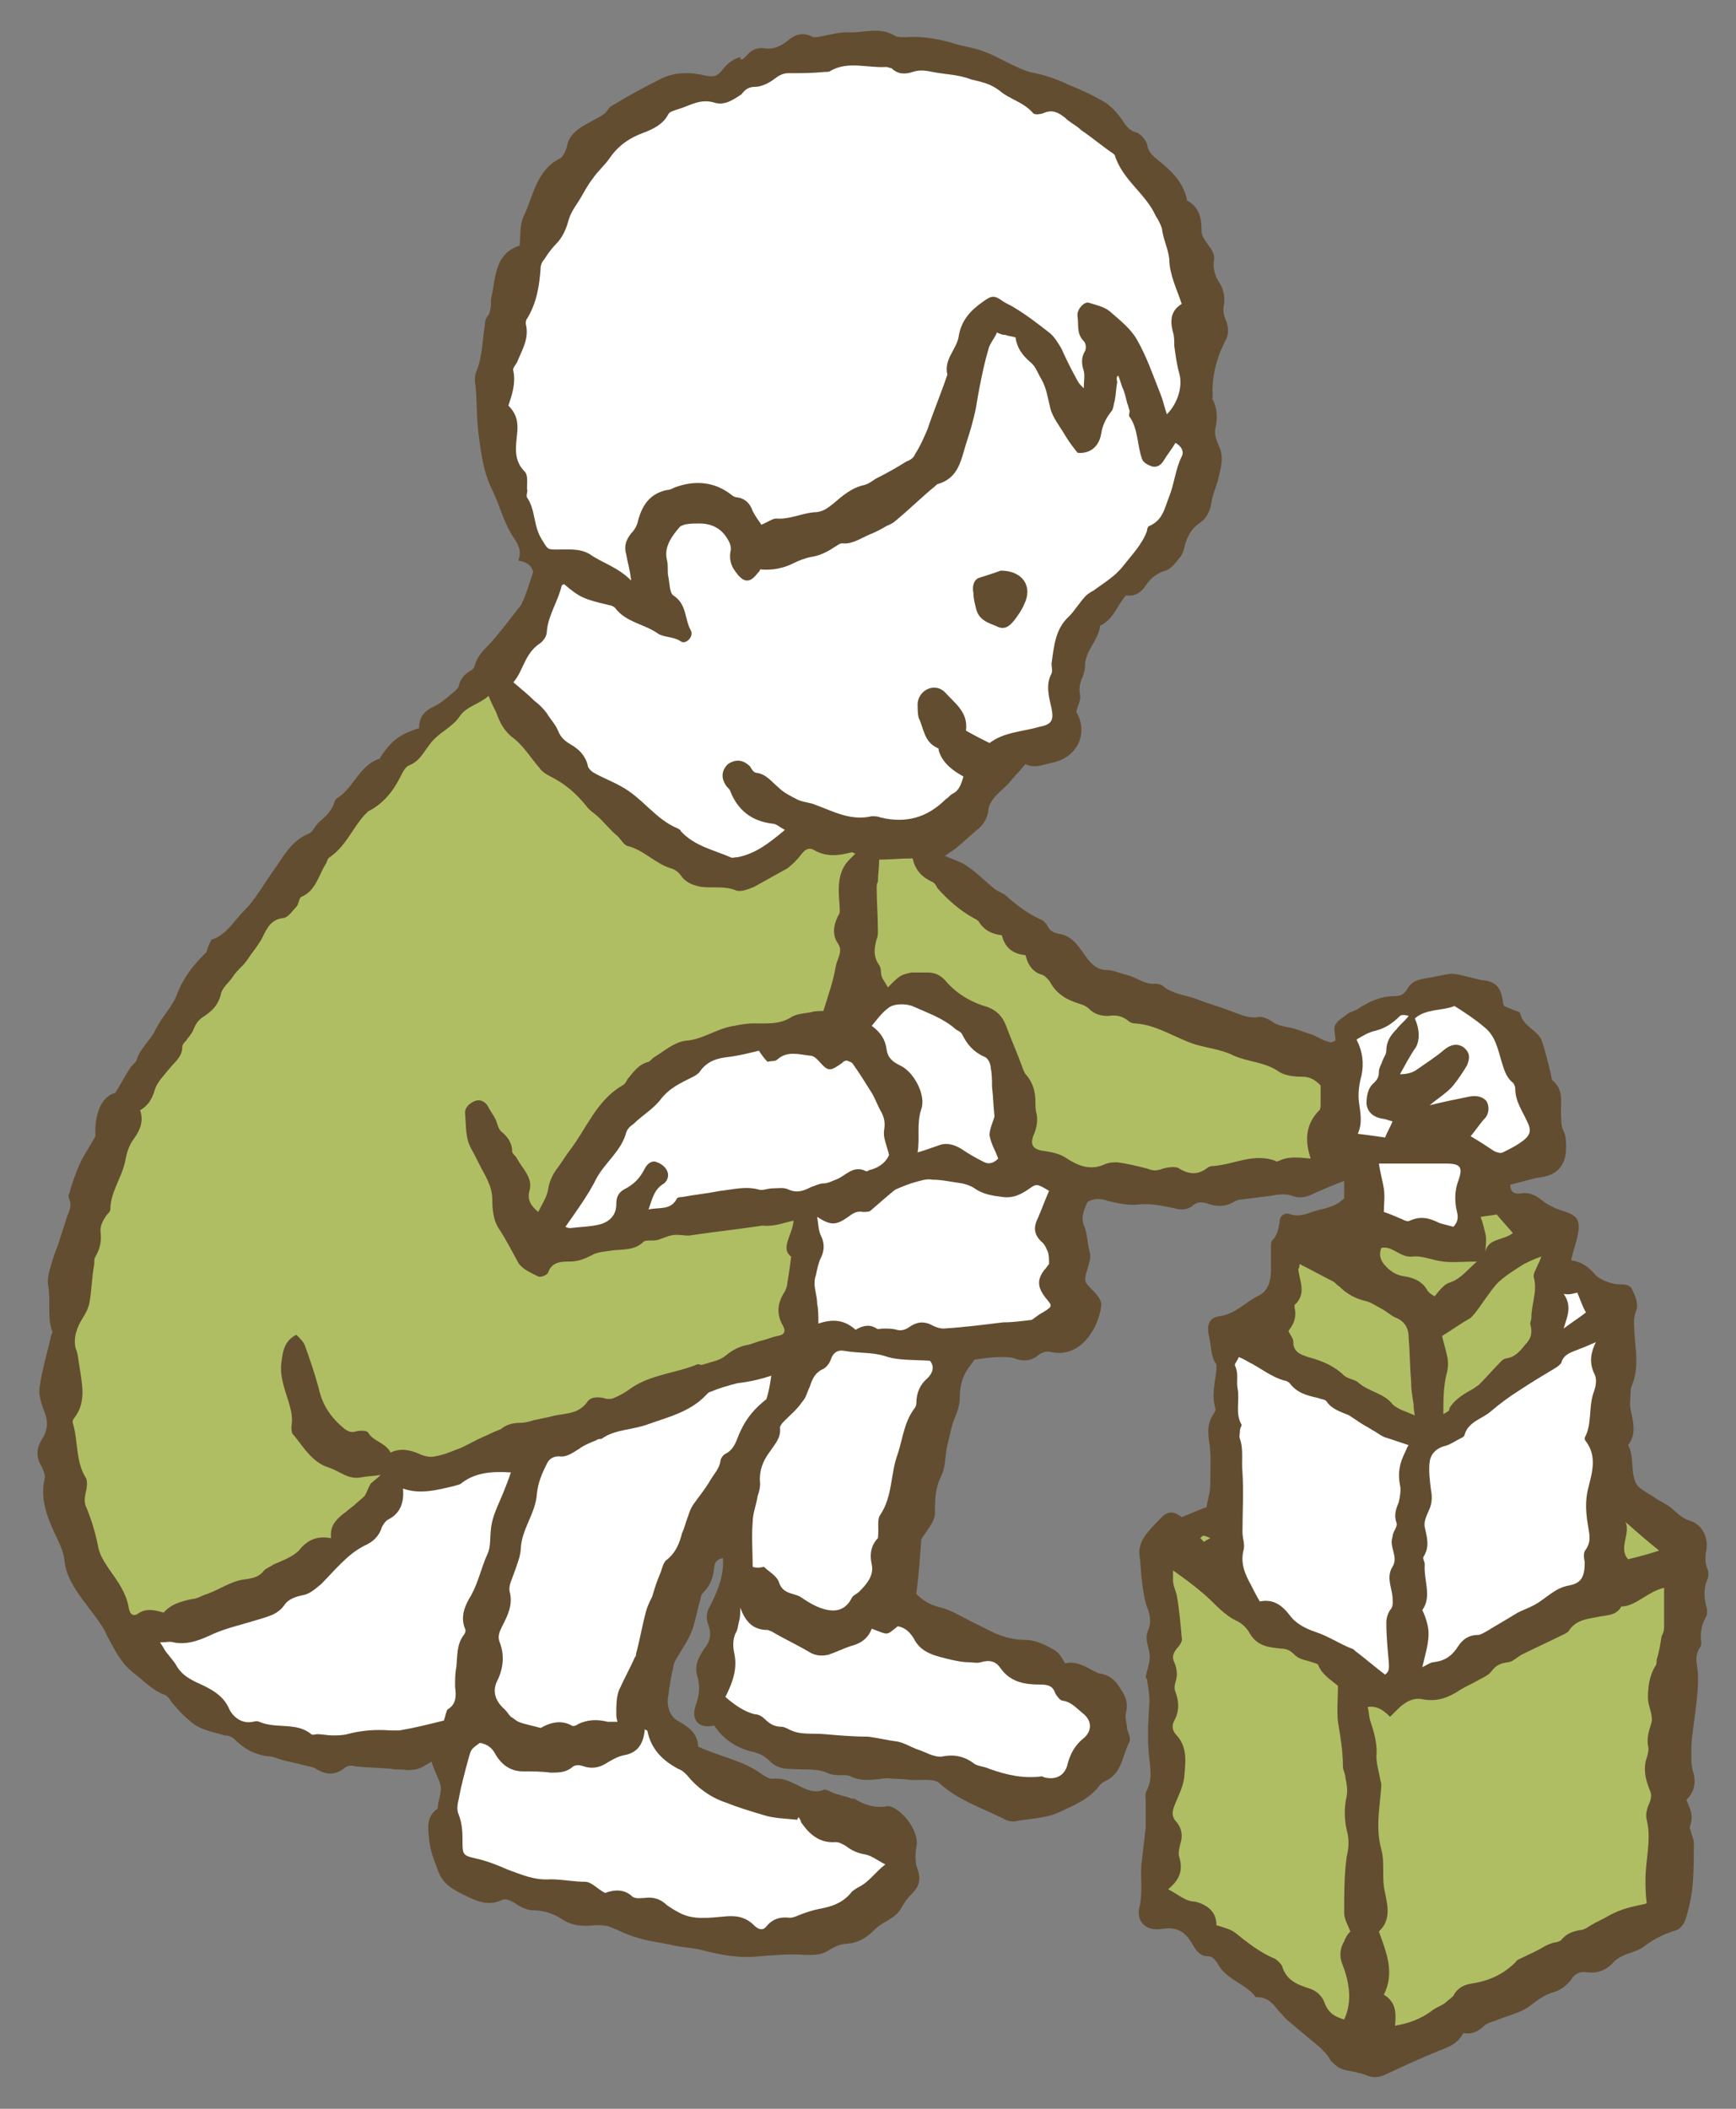 <?xml version="1.0" encoding="utf-8"?>
<!-- Generator: Adobe Illustrator 27.0.0, SVG Export Plug-In . SVG Version: 6.00 Build 0)  -->
<svg version="1.1" id="レイヤー_1" xmlns="http://www.w3.org/2000/svg" xmlns:xlink="http://www.w3.org/1999/xlink" x="0px"
	 y="0px" width="140px" height="170px" viewBox="0 0 140 170" style="enable-background:new 0 0 140 170;" xml:space="preserve">
<rect x="0" y="0" width="140" height="170" fill="#808080" stroke="none"/>
<style type="text/css">
	.st0{display:none;fill:#F4EE95;}
	.st1{fill:#634D30;}
	.st2{fill:#AFBE63;}
	.st3{fill:#FFFFFF;}
</style>
<path class="st0" d="M-219.4-120.9c-45.7-33.9-22.1-85.4-22.1-132.2c0-61.7-8.9-118,32.4-144.7c47.2-30.4,119.4-16,200.3-16
	c59.8,0,162.3-9.7,216.8,7.8c86.4,27.7,52.1,110.3,51.8,170.7c-0.2,36.7,3.8,94.3-33.7,118.3c-47.5,30.3-125,13.6-214.5,15.2
	C-87.9-100.1-173.8-87.1-219.4-120.9z"/>
<g>
	<path class="st1" d="M82.7,61.6c-0.5,0.6-1,1.1-1.4,1.6c-0.4,0.4-0.9,0.8-1.2,1.2c-0.2,0.3-0.4,0.6-0.4,1c-0.1,0.6-0.4,1.1-0.9,1.5
		c-0.5,0.4-1,0.9-1.5,1.3c-0.3,0.3-0.7,0.5-1.1,0.8c0.7,0.3,1.4,0.5,1.9,0.9c0.6,0.4,1.2,1,1.8,1.5c0.3,0.3,0.7,0.5,1.1,0.7
		c0.9,0.8,1.9,1.6,3.1,2.1c0.1,0.1,0.2,0.2,0.3,0.3c0.2,0.5,0.5,0.7,1.1,0.8c1.1,0.2,1.6,1.2,2.2,2c0.5,0.6,0.9,0.9,1.6,0.9
		c0.5,0,1.1,0.3,1.6,0.4c0.8,0.2,1.4,0.8,2.3,0.7c0.2,0,0.5,0.1,0.6,0.2c0.7,0.6,1.7,0.7,2.6,1c1,0.4,2.1,0.7,3.1,1.1
		c0.6,0.2,1.2,0.5,1.9,0.4c0.3-0.1,0.8,0.1,1.1,0.3c0.4,0.3,0.8,0.4,1.3,0.5c0.7,0.1,1.3,0.4,2,0.6c0.5,0.2,0.9,0.5,1.4,0.6
		c0.2,0.1,0.4-0.1,0.5-0.1c0-0.5-0.2-1,0-1.3c0.2-0.4,0.7-0.6,1-0.9c0.2-0.1,0.5-0.2,0.7-0.3c0.9-0.6,1.9-1.1,3.1-1.1
		c0.5,0,0.8-0.2,1-0.6c0.3-0.5,0.7-0.7,1.3-0.8c0.7-0.1,1.4-0.3,2.2-0.4c0.4,0,0.8,0.1,1.2,0.2c0.4,0.1,0.8,0.2,1.2,0.3
		c1.2,0.1,1.6,0.5,1.8,1.7c0,0.1,0,0.2,0.1,0.4c0.2,0.1,0.5,0.2,0.7,0.3c0.2,0.1,0.5,0.1,0.6,0.3c0.2,1,1.3,1.3,1.7,2.1
		c0.3,0.8,0.5,1.7,0.7,2.5c0.1,0.3,0.1,0.7,0.2,0.8c1,0.8,0.6,1.9,0.7,2.9c0,0.4,0,0.8,0.2,1.2c0.2,0.4,0.2,0.9,0.2,1.3
		c0,1.3-0.6,2.2-2,2.4c-0.8,0.1-1.6,0.4-2.5,0.6c0,0.5,0.2,0.8,0.9,0.7c0.7-0.1,1.2,0.2,1.7,0.6c0.5,0.4,1.2,0.7,1.9,0.9
		c0.8,0.3,1.1,0.6,1,1.5c-0.1,0.8-0.4,1.5-0.6,2.4c0.7,0.1,1.3,0.4,1.9,1.1c0.3,0.4,1.1,0.7,1.6,0.8c0.5,0.1,1.1-0.1,1.4,0.4
		c0.3,0.6,0.6,1.3,0.3,1.9c-0.2,0.6-0.1,1.1-0.1,1.6c0.1,1.4,0.4,2.9-0.2,4.3c-0.1,0.2-0.1,0.4-0.1,0.6c0,0.4-0.1,0.9,0,1.3
		c0.2,1,0.5,2-0.2,2.9c0.5,0.9,0.2,2.1,0.6,3c0.2,0.5,0.9,0.8,1.5,1.2c0.4,0.3,0.9,0.5,1.3,0.8c0.5,0.4,0.9,0.9,1.6,1.1
		c1,0.3,1.5,1.4,1.3,2.4c-0.1,0.5-0.1,1,0.1,1.5c0.1,0.2,0.1,0.6,0,0.8c-0.3,0.7-0.3,1.4-0.1,2.2c0.1,0.2,0.1,0.6,0,0.8
		c-0.4,0.7-0.5,1.4-0.4,2.1c0,0.1,0,0.3-0.1,0.4c-0.4,0.6-0.3,1.1-0.2,1.8c0.1,0.9,0,1.9-0.1,2.8c-0.1,0.8-0.2,1.5-0.3,2.3
		c-0.1,0.6-0.1,1.2-0.1,1.8c0,0.4,0,0.8,0.1,1.2c0.3,0.9,0.2,1.7-0.5,2.4c0.3,0.7,0.6,1.3,0.3,2.1c-0.1,0.2,0.1,0.4,0.1,0.6
		c0.1,0.3,0.2,0.5,0.2,0.8c0,1.1,0,2.3-0.1,3.4c-0.1,1-0.3,1.9-0.6,2.8c-0.1,0.3-0.4,0.7-0.7,0.8c-1,0.3-1.8,0.7-2.6,1.3
		c-0.5,0.4-1.2,0.5-1.8,0.8c-0.2,0.1-0.5,0.3-0.6,0.4c-0.6,0.7-1.3,1-2.2,0.9c-0.6-0.1-1,0.1-1.3,0.6c-0.4,0.5-0.8,0.8-1.4,1
		c-0.7,0.2-1.3,0.6-1.9,1.1c-0.8,0.6-1.9,0.8-2.8,1.2c-0.3,0.1-0.7,0.2-0.9,0.4c-0.5,0.5-1,0.7-1.7,0.6c-0.4,0.8-1.1,1.1-1.9,1.4
		c-1.5,0.6-3,1.3-4.5,2c-0.5,0.2-0.9,0.2-1.4,0c-0.5-0.2-1.1-0.3-1.6-0.4c-0.6-0.1-0.9-0.4-1.3-0.8c-0.2-0.4-0.5-0.7-0.8-1
		c-0.8-0.7-1.7-1.4-2.5-2.1c-0.3-0.2-0.5-0.5-0.8-0.8c-0.5-0.6-0.9-1.2-1.8-1.2c-0.1,0-0.2,0-0.2-0.1c-0.8-1-2.3-1.3-3-2.6
		c-0.2-0.3-0.4-0.6-0.8-0.6c-0.6,0-0.9-0.4-1.2-0.9c-0.6-1.1-1.3-1.5-2.5-1.3c-1.3,0.2-2.1-0.6-1.8-1.8c0.3-1.3,0-2.6,0.2-3.8
		c0.1-0.9,0.2-1.8,0.3-2.6c0-0.7,0-1.3,0-2c0-0.3-0.1-0.7,0.1-1c0.4-0.8,0.3-1.6,0.2-2.4c-0.2-1.6-0.1-3.2,0-4.7
		c0-0.6-0.1-1.2-0.2-1.8c0-0.1-0.1-0.1-0.1-0.2c0.1-0.6,0.4-1.3,0.3-1.9c-0.1-0.7-0.4-1.2-0.1-1.9c0.2-0.5,0.2-1,0-1.6
		c-0.3-0.7-0.4-1.5-0.5-2.3c-0.1-0.7-0.1-1.4-0.2-2.1c-0.1-0.7,0.2-1.3,0.6-1.8c0.4-0.5,0.8-0.9,1.3-1.4c0.6-0.5,1.1-0.2,1.5,0.1
		c0.8-0.3,1.4-0.6,2-0.8c0.1-0.6,0.3-1.2,0.3-1.8c0-1.2,0.1-2.4-0.1-3.6c-0.1-0.7-0.1-1.4,0.3-2c0.1-0.2,0.3-0.4,0.2-0.6
		c-0.3-1.1,0-2.1,0.1-3.1c0-0.1,0-0.3,0-0.4c-0.5-0.7-0.4-1.5-0.6-2.3c-0.2-0.9,0-1.5,0.9-1.6c1.3-0.2,2.1-1.2,3.2-1.7
		c0.7-0.4,0.9-1.2,0.9-2c0-0.7,0-1.3,0-2c0-0.1,0-0.3,0.1-0.4c0.4-0.4,0.5-0.9,0.6-1.5c0-0.5,0.4-0.8,0.9-0.6c0.6,0.2,1.2,0,1.7-0.2
		c0.9-0.3,1.8-0.3,2.6-1.1v-1.4c-0.8,0.3-1.5,0.6-2.2,0.9c-0.6,0.3-1.2,0.6-2,0.3c-0.5-0.2-1.2-0.1-1.7,0c-0.8,0.1-1.6,0.2-2.4,0.3
		c-0.2,0-0.5,0.1-0.6,0.2c-0.7,0.4-1.4,0.4-2.2,0.1c-0.4-0.1-0.7-0.1-1,0.1c-0.4,0.4-1,0.5-1.6,0.3c-1-0.2-1.9-0.4-2.9-0.3
		c-0.8,0.1-1.7-0.1-2.5-0.3c-0.6-0.2-1.1-0.2-1.6,0.1c-0.3,0.7-0.6,1.3-0.2,2.1c0.2,0.6,0.2,1.3,0.4,2c0.1,0.4-0.1,0.9-0.2,1.3
		c-0.3,1-0.3,1,0.5,1.8c0.3,0.3,0.7,0.8,0.6,1.2c-0.2,1.8-1.7,4.2-4,3.7c-0.4-0.1-0.7,0-1,0.2c-0.6,0.5-1.2,0.6-2,0.3
		c-0.3-0.1-0.7-0.1-1.1-0.1c-0.7,0-1.4,0.1-2.1,0.2c-0.3,0.4-0.7,0.9-0.9,1.4c-0.2,0.5-0.3,1.1-0.3,1.7c0,0.6-0.2,1.1-0.4,1.6
		c-0.3,0.7-0.4,1.5-0.6,2.2c-0.2,0.8-0.1,1.7-0.5,2.5c-0.5,1-0.5,2-0.5,3c0,0.7-0.7,1.4-1.1,2.1c-0.1,1.4-0.2,2.8-0.4,4.4
		c0.5,0.5,1.1,0.9,2,1.1c0.8,0.2,1.6,0.7,2.4,1.1c0.6,0.3,1.2,0.6,1.8,0.9c0.9,0.4,1.7,0.6,2.6,0.6c0.8,0,1.6,0.4,2.3,0.8
		c0.4,0.2,0.6,0.6,0.9,1.1c0.7-0.2,1.4,0.1,2.1,0.5c0.2,0.1,0.4,0.2,0.6,0.3c0.9,0.1,1.4,0.6,1.8,1.3c0.4,0.6,0.6,1.1,0.4,1.9
		c-0.1,0.4,0.1,0.9,0.1,1.3c0.1,0.3,0.3,0.7,0.2,1c-0.6,1.1-0.6,2.6-2,3.2c-0.2,0.1-0.3,0.2-0.4,0.3c-0.8,1.1-2,1.6-3.3,2.2
		c-1.1,0.5-2.3,0.5-3.4,0.7c-0.3,0.1-0.8,0-1.1-0.2c-1.8-0.9-3.7-1.5-5.2-2.9c-0.4-0.3-1.3-0.2-1.9-0.2c-0.5,0-1-0.1-1.5-0.1
		c-0.4,0-0.8-0.1-1.2,0c-0.9,0.1-1.7,0.2-2.5-0.2c-0.2-0.1-0.5-0.1-0.8-0.1c-0.3,0-0.6,0-0.9-0.1c-1-0.5-2.1-0.3-3.2-0.4
		c-0.7,0-1.2-0.2-1.7-0.7c-0.4-0.4-0.9-0.6-1.4-0.7c-1.2-0.3-2.3-1-3-2.1c-1.2,0.3-1.9-0.4-1.5-1.6c0.3-0.8,0.4-1.6,0.1-2.5
		c-0.2-0.8,0.2-1.5,0.6-2.1c0.5-0.6,0.6-1.2,0.3-2c-0.2-0.5-0.1-1,0.2-1.5c0.6-1.2,1.1-2.4,1-3.8c-0.5,0.1-0.7,0.4-0.7,0.8
		c-0.1,0.8-0.3,1.4-0.9,2c-0.1,0.1-0.2,0.3-0.2,0.5c-0.3,0.9-0.4,1.9-0.8,2.8c-0.3,0.7-0.8,1.4-1.2,2.1c-0.1,0.2-0.2,0.4-0.2,0.6
		c-0.2,0.8-0.3,1.5-0.4,2.3c-0.2,0.9,0.2,1.8,0.9,2.1c0.9,0.5,1.5,1.1,1.5,2c1.7,0.8,3.6,1.1,5.1,2.2c0.3,0.2,0.6,0.4,0.9,0.4
		c0.8-0.1,1.4,0.2,2,0.5c0.6,0.3,1.3,0.7,2.1,0.4c0.2-0.1,0.5,0.1,0.7,0.2c0.5,0.2,1.1,0.3,1.6,0.5c0.1,0,0.2,0,0.2,0
		c0.8,0.5,1.7,0.8,2.7,0.6c0,0,0.1,0,0.1,0c1.2,0.3,2.5,2.2,2.2,3.3c-0.1,0.6-0.1,1.3,0.1,1.8c0.3,0.8,0.1,1.4-0.4,1.9
		c-0.4,0.4-0.7,0.8-0.9,1.2c-0.5,0.9-1.5,1.1-2.1,1.7c-0.7,0.7-1.3,1.1-2.3,1.2c-0.6,0-1.1,0.3-1.6,0.6c-0.5,0.3-1.1,0.3-1.7,0.3
		c-1.2-0.1-2.4,0-3.7,0.1c-1.6,0.2-3.2-0.1-4.7-0.5c-0.8-0.2-1.6-0.2-2.4-0.4c-0.9-0.2-1.9-0.3-2.8-0.6c-0.8-0.2-1.5-0.6-2.3-0.9
		c-0.3-0.1-0.7-0.1-1.1-0.1c-0.9,0.1-1.8,0.1-2.7-0.5c-0.6-0.4-1.4-0.7-2.3-0.7c-0.5,0-1.1-0.3-1.5-0.6c-0.4-0.2-0.7-0.4-1.1-0.2
		c-1.1,0.5-2.1,0-3.1-0.5c-0.8-0.4-1.5-0.8-1.9-1.7c-0.4-1.1-0.7-1.7-0.8-2.8c-0.1-0.9-0.2-1.8,0.7-2.4c0-0.7,0.4-1.3,0.2-2
		c-0.2-0.6-0.5-1.1-0.7-1.8c-0.1,0.1-0.3,0.2-0.5,0.3c-0.4,0.3-0.9,0.4-1.5,0.4c-0.4-0.1-0.8,0-1.2-0.1c-1-0.1-1.9-0.1-2.9-0.2
		c-0.4-0.1-0.7-0.1-1,0.2c-0.7,0.5-1.4,0.5-2.2,0c-0.3-0.2-0.7-0.2-1-0.3c-0.7-0.2-1.4-0.3-2-0.5c-0.3-0.1-0.5-0.2-0.7-0.2
		c-1.2-0.1-2.1-0.6-2.9-1.4c-0.2-0.2-0.5-0.3-0.8-0.3c-0.9-0.3-1.9-0.4-2.7-1.1c-0.5-0.4-1-0.9-1.4-1.4c-0.3-0.3-0.4-0.7-0.8-0.8
		c-1-0.4-1.7-1.2-2.5-1.8c-1-0.8-1.5-1.9-2.1-3c-0.1-0.3-0.3-0.6-0.5-0.9c-0.6-0.9-1.3-1.7-1.9-2.6c-0.5-0.8-0.9-1.5-1-2.5
		c-0.1-1-0.7-1.9-1.1-2.9c-0.5-1.2-0.8-2.4-0.5-3.7c0.1-0.3-0.1-0.6-0.2-0.9c-0.5-0.8-0.5-1.5,0-2.3c0.5-0.8,0.5-1.5,0.1-2.4
		c-0.2-0.6-0.4-1.2-0.3-1.8c0.2-1.4,0.6-2.7,0.9-4c0-0.2,0.2-0.4,0.1-0.5c-0.4-1.2-0.1-2.4-0.3-3.6c-0.1-0.4,0-0.9,0.1-1.3
		c0.2-0.7,0.4-1.4,0.7-2.1c0.2-0.7,0.5-1.5,0.7-2.2c0.2-0.5,0.4-0.9,0.2-1.4c-0.1-0.2-0.1-0.4,0-0.5c0.2-0.8,0.5-1.6,0.8-2.3
		c0.3-0.7,0.8-1.4,1.3-2.3c-0.1-1.6,0.4-3.2,1.6-3.5c0.5-0.8,0.8-1.4,1.2-2c0.1-0.2,0.4-0.4,0.5-0.6c0.3-1,1.1-1.6,1.5-2.4
		c0.5-1.1,1.4-1.9,1.8-3c0.5-1.3,1.3-2.3,2.2-3.2c0.2-0.1,0.2-0.4,0.3-0.6c0.1-0.2,0.2-0.6,0.4-0.6c1.1-0.4,1.7-1.5,2.5-2.3
		c0.9-0.9,1.5-2,2.2-3c0.9-1.2,1.5-2.6,3-3.2c0.3-0.1,0.5-0.6,0.8-0.9c0.6-0.5,1.1-1,1.3-1.7c0-0.1,0.1-0.1,0.1-0.2
		c1.4-0.8,1.8-2.6,3.4-3.2c0.1,0,0.2-0.1,0.2-0.2c0.9-1.3,1.5-1.8,3.1-2.3c0-0.9,0.4-1.4,1.3-1.8c0.6-0.3,1.1-0.8,1.6-1.2
		c0.1-0.1,0.3-0.3,0.3-0.4c0.1-0.5,0.4-0.9,0.9-1.2c0.2-0.1,0.4-0.3,0.4-0.5c0.2-0.7,0.7-1.2,1.2-1.7c0.9-1,1.7-2.1,2.5-3.1
		c0.1-0.1,0.1-0.3,0.2-0.4c0.3-0.7,0.5-1.4,0.8-2.3c-0.1-0.4-0.4-0.8-1.2-0.9c0.3-0.8,0-1.3-0.4-1.9c-0.8-1.2-1.1-2.6-1.7-3.8
		c-0.7-1.4-0.9-2.9-1.1-4.5c-0.2-1.4-0.1-2.9-0.3-4.3c0-0.2,0-0.5,0.1-0.7c0.5-1.2,0.5-2.5,0.7-3.8c0-0.3,0.1-0.6,0.3-0.8
		c0.2-0.4,0.2-0.9,0.2-1.3c0.4-1.6,0.2-3.6,2.3-4.3c0.1-0.8,0-1.6,0.3-2.3c0.8-1.6,1-3.7,2.9-4.7c0.3-0.1,0.5-0.6,0.6-0.9
		c0.1-0.7,0.5-1.2,1.1-1.6c0.6-0.4,1.3-0.7,1.9-1.1c0.3-0.2,0.4-0.6,0.7-0.7c1.3-0.8,2.6-1.5,4-2.2c1.1-0.5,2.3-0.5,3.5-0.2
		c0.6,0.1,0.9,0.1,1.3-0.4c0.4-0.5,0.8-0.9,1.5-1.1C59.7,5,60,4.7,60.2,4.5c0.4-0.5,0.9-0.7,1.5-0.6C62.4,4,63,3.7,63.5,3.3
		c0.6-0.5,1.1-0.7,1.9-0.4c0.1,0.1,0.3,0.1,0.4,0.1c0.8-0.1,1.7-0.4,2.5-0.4c1.3,0.1,2.6-0.5,3.9,0.3C72.4,3,72.7,3,73,3
		c1.2-0.1,2.4,0.1,3.6,0.4c0.8,0.3,1.8,0.4,2.6,0.7c0.9,0.3,1.7,0.8,2.6,1.2c0.6,0.3,1.1,0.5,1.7,0.6c0.9,0.2,1.8,0.5,2.6,0.9
		c1,0.4,2.1,0.9,3.1,1.5C89.6,8.6,90,9,90.3,9.4c0.4,0.5,0.6,1.1,1.4,1.3c0.3,0.1,0.7,0.6,0.8,0.9c0.1,0.7,0.5,1,1,1.4
		c1,0.8,1.9,1.7,2.2,3c0,0.1,0,0.2,0.1,0.2c1,0.6,1.1,1.5,1.1,2.5c0,0.3,0.3,0.7,0.5,1c0.3,0.4,0.6,0.8,0.5,1.3
		c-0.1,0.7,0.1,1.3,0.5,1.9c0.3,0.5,0.4,1.1,0.3,1.7c-0.1,0.4,0,0.9,0.2,1.3c0.2,0.6,0.2,1.1-0.1,1.6c-0.7,1.4-1.1,2.9-1,4.5
		c0,0.1-0.1,0.2,0,0.2c0.4,0.8,0.4,1.6,0.2,2.4c-0.1,0.5,0.2,1.1,0.4,1.6c0.3,0.9,0,1.7-0.2,2.6c-0.2,0.6-0.4,1.1-0.5,1.7
		c-0.1,0.7-0.4,1.3-1,1.7c-0.6,0.4-0.9,1-1.1,1.6c-0.1,0.4-0.2,0.9-0.5,1.2c-0.3,0.4-0.7,0.9-1.1,1c-0.7,0.2-1.2,0.6-1.6,1.2
		c-0.4,0.6-0.9,0.9-1.6,0.8c-0.7,0.8-1,1.9-2,2.4c-0.1,0-0.1,0.1-0.1,0.2c-0.2,1.1-1.2,1.9-1.2,3.1c0,0.3-0.1,0.6-0.2,0.9
		c-0.2,0.4-0.3,0.9-0.2,1.4c0.1,0.4-0.2,0.9-0.3,1.4c1,1.7,0.1,3.7-2,4.1C84.2,61.6,83.5,62,82.7,61.6"/>
	<path class="st2" d="M64,98.4c-0.1,1.2-1.1,2.2-0.2,2.9c-0.1,0.9-0.2,1.5-0.3,2.1c0,0.2-0.1,0.5-0.2,0.7c-0.6,0.9-0.7,1.8-0.2,2.7
		c0.3,0.5,0.2,0.8-0.4,0.9c-0.5,0.1-0.9,0.3-1.4,0.4c-0.3,0.1-0.6,0.2-0.9,0.3c-0.7,0.1-1.3,0.4-1.9,0.9c-0.5,0.4-1.2,0.5-1.8,0.7
		c-0.2,0.1-0.4-0.1-0.5,0c-1.7,0.7-3.7,0.8-5.3,1.9c-0.4,0.3-0.9,0.6-1.4,0.8c-0.2,0.1-0.6,0.1-0.8,0c-0.6-0.1-1.1-0.1-1.4,0.4
		c-0.8,1-1.9,0.8-2.9,1.1c-0.5,0.1-0.9,0.2-1.4,0.3c-0.3,0.1-0.7,0.2-1,0.2c-0.6,0-1.1,0.1-1.6,0.5c-0.2,0.1-0.5,0.2-0.7,0.3
		c-0.4,0.2-0.9,0.4-1.3,0.6c-0.6,0.3-1.1,0.6-1.7,0.8c-0.5,0.2-1,0.4-1.6,0.5c-0.4,0.1-0.9,0-1.3-0.2c-0.7-0.3-1.5-0.5-2.3-0.1
		c-0.4-0.8-1.4-0.9-1.8-1.6c-0.1-0.2-0.7-0.2-1-0.1c-0.4,0.1-0.6,0-0.9-0.2c-1.1-0.9-1.8-1.9-2.1-3.3c-0.3-1.1-0.7-2.3-1.1-3.4
		c-0.1-0.3-0.4-0.6-0.7-0.9c-1,0.5-1.1,1.4-1.2,2.2c-0.1,0.6,0,1.3,0.2,2c0.3,1.1,0.8,2.1,0.6,3.2c0,0.2,0,0.6,0.2,0.7
		c0.8,1,1.5,2.2,2.8,2.6c0.9,0.3,1.6,1,2.6,0.8c0.5-0.1,1-0.1,1.6-0.2c-0.3,0.3-0.6,0.5-0.8,0.7c-0.2,0.3-0.3,0.7-0.5,1
		c-0.3,0.3-0.6,0.5-0.9,0.8c-0.3,0.2-0.6,0.5-0.9,0.7c-0.6,0.5-1,1-0.9,1.9c-1.1-0.2-1.9,0.1-2.6,1c-0.5,0.5-1.3,0.8-2,1.1
		c-0.3,0.2-0.6,0.3-0.8,0.5c-0.4,0.5-0.8,0.6-1.4,0.7c-1.2,0.1-2.1,0.8-3.2,1.2c-0.4,0.1-0.8,0.4-1.2,0.4c-0.9,0.2-1.7,0.4-2.3,1.1
		c-0.7-0.2-1.4-0.4-2.1,0.1c-0.3,0.2-0.6,0.1-0.7-0.4c-0.2-1.3-0.9-2.2-1.6-3.2c-0.4-0.6-0.8-1.2-0.9-1.9c-0.2-1-0.5-2-0.9-3
		c-0.2-0.4-0.2-0.7-0.1-1.2c0.1-0.4,0.2-1,0-1.3c-0.8-1.3-0.6-2.9-1-4.3c-0.1-0.2,0-0.4,0.1-0.5c1-1.3,0.6-2.8,0.4-4.2
		c-0.1-0.5-0.1-1-0.3-1.4c-0.2-0.9,0.1-1.7,0.6-2.5c0.2-0.3,0.4-0.7,0.5-1.1c0.2-1.1,0.2-2.1,0.4-3.2c0-0.2,0-0.5,0.1-0.6
		c0.4-0.7,0.5-1.3,0.4-2.1c0-0.4,0.2-0.8,0.4-1.1c0.1-0.2,0.4-0.4,0.4-0.6c0-1.4,0.9-2.5,1.2-3.9c0.1-0.6,0.3-1.3,0.7-1.8
		c0.5-0.7,0.8-1.4,0.5-2.3c0.7-0.4,1-1,1.2-1.7c0.2-0.6,0.8-1.2,1.2-1.7c0.4-0.5,1-0.9,1-1.7c0-0.2,0.2-0.4,0.3-0.5
		c0.2-0.3,0.5-0.6,0.6-0.9c0.2-0.5,0.4-0.8,0.9-1.1c0.6-0.4,1.1-0.9,1.3-1.7c0.1-0.6,0.7-1,1-1.5c0.2-0.3,0.5-0.6,0.8-0.9
		c0.2-0.2,0.4-0.5,0.6-0.8c0.3-0.4,0.6-0.8,0.9-1.3c0.4-0.8,0.7-1.6,1.8-1.7c0.4-0.1,0.7-0.6,1-0.9c0.2-0.2,0.2-0.7,0.4-0.8
		c1.2-0.5,1.4-1.8,2-2.7c0.1-0.2,0.1-0.4,0.3-0.5c1.3-0.9,1.8-2.3,2.8-3.4c0.1-0.1,0.2-0.2,0.3-0.3c1.2-0.6,2-1.6,2.6-2.8
		c0.2-0.4,0.4-0.8,0.7-0.9c1-0.4,1.3-1.4,2-2.1c0.7-0.7,1.6-1.1,2.1-1.9c0.6-0.8,1.5-0.9,2.3-1.6c0.2,0.5,0.4,0.9,0.6,1.3
		c0.3,0.8,0.6,1.5,1.4,2.1c0.8,0.6,1.4,1.6,2.1,2.4c0.2,0.3,0.5,0.5,0.9,0.7c1.2,0.6,2.1,1.4,2.9,2.4c0.3,0.4,0.7,0.6,1.1,1
		c0.5,0.5,0.9,1,1.4,1.4c0.3,0.3,0.5,0.7,0.8,0.8c1.3,0.3,2.2,1.4,3.5,1.8c0.4,0.1,0.7,0.4,0.9,0.7c0.4,0.5,1,0.7,1.6,0.8
		c0.9,0.1,1.9-0.1,2.8,0.3c0.4,0.1,0.9-0.1,1.4-0.3c0.9-0.5,1.8-1,2.7-1.5c0.4-0.3,0.8-0.7,1.1-1.1c0.3-0.4,0.6-0.6,1-0.4
		c1,0.6,2,0.5,3.1,0.2c0.1,0,0.1,0.1,0.3,0.1c-0.2,0.2-0.3,0.3-0.4,0.4c-1.1,1-1,2.4-0.9,3.7c0,0.3,0.1,0.7-0.1,0.9
		c-0.4,0.8-0.5,1.6,0,2.3c0.4,0.6-0.1,1.2-0.2,1.8c-0.2,1.2-0.6,2.3-1,3.6c-0.2,0-0.7,0-1,0.1c-0.5,0.1-1.1,0.1-1.6,0.4
		c-0.9,0.6-2,0.5-3,0.5c-0.6,0-1.1,0.1-1.6,0.2c-1.4,0.2-2.5,1.1-3.9,1.2c-0.9,0.1-1.7,0.8-2.5,1.3c-0.2,0.1-0.3,0.3-0.5,0.4
		c-0.8,0.2-1.2,0.8-1.7,1.4c-0.1,0.2-0.2,0.4-0.4,0.5c-2.1,1.2-2.9,3.5-4.3,5.3c-0.3,0.4-0.6,0.9-0.9,1.3c-0.4,0.5-0.7,1.1-0.8,1.8
		c-0.1,0.6-0.5,1.2-0.8,1.8c-0.6-0.5-0.9-1-0.7-1.7c0.3-1.1-0.6-1.8-1-2.6c-0.1-0.2-0.4-0.4-0.4-0.6c0-0.7-0.4-1.2-0.9-1.6
		c-0.2-0.2-0.3-0.6-0.4-0.9c-0.2-0.4-0.5-0.8-0.7-1.2c-0.3-0.4-0.7-0.5-1.1-0.3c-0.4,0.2-0.7,0.5-0.7,0.9c0.1,1,0,2,0.5,2.9
		c0.4,0.7,0.7,1.4,1.1,2.1c0.3,0.6,0.6,1.2,0.6,2c0,0.8,0.1,1.7,0.5,2.3c0.6,0.9,1.1,1.9,1.6,2.8c0.3,0.5,1,0.8,1.6,1.1
		c0.2,0.1,0.7-0.1,0.8-0.3c0.3-0.9,1.1-0.9,1.7-0.9c0.7,0,1.2-0.2,1.8-0.5c0.5-0.3,1.1-0.3,1.7-0.4c0.9-0.1,1.8,0,2.5-0.7
		c0.1-0.1,0.4-0.1,0.6-0.1c0.2,0,0.5,0,0.7-0.1c1.1-0.4,1.1-0.4,2.1-0.3c0.1,0,0.2,0,0.3,0c2-0.3,3.9-0.5,5.9-0.8
		C62.4,98.9,63.1,98.6,64,98.4"/>
	<path class="st3" d="M95.3,24.5c-0.8,0.5-1,1.2-0.7,2.3c0.1,0.3,0.1,0.7,0.1,1.1c0.1,0.7,0.2,1.5,0.4,2.2c0.3,1-0.1,2.4-1,3.3
		c-0.2-0.6-0.3-1.1-0.5-1.6c-0.6-1.5-1.1-3-1.9-4.4c-0.5-0.9-1.4-1.6-2.2-2.3c-0.5-0.4-1.1-0.5-1.7-0.7c-0.4-0.1-1,0.6-0.9,1.1
		c0.1,0.7-0.1,1.4,0.5,2c0.2,0.2,0.2,0.6,0.1,0.8c-0.3,0.5-0.3,1-0.1,1.6c0.1,0.4,0,0.8,0,1.4c-0.3-0.3-0.4-0.4-0.5-0.6
		c-0.5-0.9-0.9-1.7-1.3-2.6c-0.3-0.5-0.6-1-1-1.3c-0.9-0.7-1.8-1.4-2.8-2c-0.3-0.2-0.6-0.3-0.9-0.5c-0.7-0.5-0.9-0.5-1.6,0
		c-1,0.7-1.8,1.5-2,2.9c-0.2,1-1.2,1.8-0.9,3c-0.5,1.5-1.1,2.9-1.6,4.4c-0.3,0.7-0.6,1.4-1,2c-0.1,0.3-0.4,0.5-0.7,0.6
		c-0.8,0.5-1.5,0.9-2.3,1.3c-0.4,0.2-0.7,0.5-1.1,0.6c-1,0.2-1.8,0.9-2.5,1.5c-0.5,0.4-0.9,0.7-1.6,0.7c-1,0.1-2,0.6-3,0.5
		c-0.3,0-0.7,0.3-1.2,0.5c-0.2-0.3-0.5-0.7-0.7-1.1c-0.2-0.6-0.6-1-1.2-1.1c-0.2,0-0.4-0.1-0.5-0.2c-1.4-1.1-3-1.2-4.6-0.6
		c-0.2,0.1-0.4,0.2-0.6,0.2c-1.5,0.3-2.1,1.4-2.4,2.7c-0.1,0.3-0.3,0.6-0.5,0.8c-0.4,0.5-0.6,1-0.4,1.7c0.1,0.6,0.3,1.2,0.4,2.1
		c-1.1-1.1-2.3-1.4-3.3-2.1c-0.8-0.5-1.7-0.4-2.6-0.4c-0.9,0-0.8,0-1.3-0.8c-0.7-1.1-0.5-2.4-1.2-3.4c-0.1-0.2,0.1-0.5,0-0.7
		c0-0.5,0.1-1.1-0.2-1.4c-0.9-0.9-0.7-2-0.6-3c0.1-0.9,0-1.6-0.7-2.3c0.3-0.9,0.6-1.8,0.4-2.8c-0.1-0.2,0.2-0.5,0.3-0.7
		c0.4-1,1-1.9,0.7-3.1c0-0.1,0-0.3,0.1-0.4c0.8-1.3,1-2.7,1.1-4.1c0-0.2,0.1-0.5,0.3-0.7c0.3-0.5,0.7-1,1.1-1.4
		c0.5-0.6,0.7-1.2,0.9-1.9c0.2-0.6,0.6-1.1,0.9-1.6c0.3-0.5,0.6-1.1,1-1.6c0.4-0.6,1-1.1,1.4-1.7c0.7-1,1.6-1.6,2.7-2
		c0.8-0.3,1.6-0.7,2-1.5c0.1-0.2,0.5-0.3,0.8-0.4c1-0.3,1.8-0.9,3-0.5c0.8,0.2,1.5-0.3,2.1-0.7C60.1,7.2,60.4,7,60.9,7
		c0.5,0,1.1-0.3,1.5-0.6c0.4-0.3,0.7-0.5,1.2-0.5c1,0,1.9,0,2.9-0.1c0.2,0,0.4,0,0.5-0.1c1.4-0.8,3-0.2,4.5-0.3
		c0.1,0,0.3,0.1,0.4,0.1C72.4,6,73,6,73.6,5.8c0.6-0.2,1.1-0.1,1.6,0c1,0.2,2.1,0.2,3.1,0.6c0.8,0.2,1.5,0.3,2.3,0.9
		c0.8,0.7,1.9,0.9,2.7,1.8c0.1,0.2,0.7,0.1,0.9,0c0.7-0.3,1.2,0,1.7,0.4c0.4,0.4,0.9,0.6,1.3,1c0.9,0.6,1.7,1.3,2.6,1.9
		c0,0,0.1,0.1,0.1,0.1c0.6,2,2.5,3.1,3.3,4.9c0.2,0.3,0.4,0.7,0.5,1c0.1,0.9,0.5,1.6,0.6,2.5C94.3,22.1,94.9,23.3,95.3,24.5"/>
	<path class="st3" d="M90.2,30.3c0.1,0.3,0.2,0.6,0.3,0.9c0.2,0.4,0.3,0.9,0.4,1.3c0.1,0.2,0.1,0.4,0.2,0.6c0,0.2-0.1,0.4,0,0.5
		c0.7,1,0.6,2.3,1,3.4c0.1,0.3,0.5,0.5,0.8,0.6c0.4,0.1,0.7-0.1,0.9-0.4c0.3-0.5,0.7-1,1-1.5c0.5,0.3,0.7,0.7,0.5,1.1
		c-0.5,1-0.6,2.2-1,3.2c-0.4,1-0.5,1.9-1.6,2.4c-0.1,0-0.2,0.2-0.2,0.4c-0.4,1.1-1.2,1.9-1.9,2.8c-0.7,0.9-1.6,1.4-2.4,2
		c-0.2,0.1-0.5,0.3-0.6,0.4c-0.5,0.5-0.9,1.2-1.4,1.7c-1.1,1-1.2,2.4-1.4,3.8c0,0.3,0.1,0.5,0,0.8c-0.5,0.9-0.2,1.9,0,2.8
		c0.2,1,0,1.3-1,1.5C82.4,59,81,59,79.8,59.9c-0.6-0.3-1.2-0.6-1.9-1c0.2-1.5-0.9-2.2-1.7-3.1c-0.8-0.8-2.1-0.2-2.2,0.9
		c0,0.4,0,0.9,0.1,1.2c0.4,0.8,0.4,1.9,1.5,2.4c0.1,0,0.1,0.1,0.1,0.2c0.3,1,1.1,1.6,2,2.1c-0.2,0.6-0.3,1.1-0.9,1.4
		c-0.2,0.1-0.3,0.3-0.5,0.4c-1.5,1.5-3.2,2-5.3,1.5c-0.2-0.1-0.5-0.1-0.7-0.1c-1.7,0.4-3.1-0.4-4.5-0.9c-0.4-0.2-0.9-0.2-1.4-0.4
		c-0.6-0.3-1.2-0.6-1.6-1c-0.6-0.5-1-1.1-1.8-1.2c-0.2,0-0.4-0.3-0.5-0.5c-0.6-0.6-1.2-0.6-1.8-0.2c-0.5,0.5-0.6,1.1-0.1,1.8
		c0.1,0.1,0.3,0.3,0.3,0.4c0.6,1.5,1.7,2.4,3.4,2.6c0.3,0,0.6,0.3,1,0.5c-1.2,1-2.3,1.9-3.8,2.2c-0.2,0-0.5,0.1-0.6,0
		c-1.4-0.6-2.9-0.9-4-2.1c0-0.1-0.1-0.1-0.2-0.2c-1.8-0.7-2.9-2.5-4.6-3.4c-0.7-0.4-1.5-0.7-2.2-1.1c-0.2-0.1-0.5-0.4-0.5-0.6
		c-0.2-0.8-0.7-1.3-1.4-1.7c-0.5-0.3-0.8-0.6-1-1.1c-0.2-0.5-0.6-0.9-0.9-1.4c-0.3-0.4-0.6-0.7-1-1c-0.5-0.5-1-0.9-1.7-1.5
		c0.8-0.9,0.9-2.3,2.1-3.1c0.3-0.2,0.6-0.6,0.6-1c0.1-1.3,0.9-2.4,1.2-3.7c0,0,0.1-0.1,0.2-0.1c1.3,1.1,1.6,1.2,3.7,1.7
		c0.1,0,0.3,0.1,0.4,0.2c0.9,1.2,2.4,1.3,3.5,2.1c0.5,0.3,1.2,0.2,1.8,0.6c0.4,0.3,1.1-0.4,0.8-0.9c-0.5-0.9-0.3-2.1-1.4-2.8
		c-0.3-0.2-0.3-1-0.4-1.5c-0.1-0.4,0-0.9-0.1-1.3c-0.3-1.1,0.4-2,1-2.7c0.3-0.3,1-0.3,1.6-0.3c1,0,1.8,0.4,2.3,1.3
		c0.2,0.3,0.3,0.7,0.2,1c-0.1,0.7,0.1,1.2,0.5,1.7c0.6,0.8,1.1,0.8,1.7,0c0.1-0.1,0.2-0.2,0.2-0.3c1,0.1,1.9-0.1,2.7-0.5
		c0.4-0.2,0.9-0.4,1.4-0.5c0.7-0.1,1.3-0.4,1.9-0.8c0.2-0.1,0.4-0.3,0.6-0.3c0.8,0.1,1.5-0.4,2.2-0.7c0.5-0.2,0.9-0.4,1.4-0.7
		c0.2-0.1,0.5-0.2,0.7-0.4c1.1-0.9,2.1-1.9,3.2-2.8c0.1-0.1,0.2-0.2,0.3-0.2c1.6-0.5,1.8-1.9,2.2-3.2c0.3-0.9,0.6-1.9,0.8-2.9
		c0.1-0.6,0.2-1.2,0.3-1.7c0.2-1,0.4-2,0.7-3c0.1-0.5,0.5-0.9,0.7-1.4c0.2,0.1,0.4,0.2,0.7,0.2c0.2,0.1,0.5,0.1,0.8,0.2
		c0.1,0.8,0.5,1.4,1.2,2c0.4,0.3,0.6,0.9,0.9,1.4c0.4,0.7,0.5,1.5,0.7,2.3c0.2,0.8,0.8,1.5,1.2,2.2c0.3,0.5,0.6,0.9,1,1.4
		c0.9,0.1,1.7-0.4,1.9-1.5c0.1-0.7,0.4-1.3,0.8-1.8c0.2-0.2,0.2-0.6,0.3-0.9c0.1-0.5,0.1-1,0.2-1.5C90,30.4,90.1,30.3,90.2,30.3"/>
	<path class="st2" d="M134.2,128c0,0.5,0,0.8,0,1.2c0,0.7,0,1.3,0,2c0,0.3-0.1,0.5-0.2,0.7c-0.1,0.6-0.2,1.3-0.4,1.9
		c0,0.2,0,0.4-0.1,0.5c-0.5,0.8-0.6,1.7-0.6,2.6c0,0.6,0.4,1.3,0.3,1.9c-0.2,0.7-0.4,1.2-0.3,1.9c0.1,0.3,0,0.7-0.1,1
		c-0.3,0.9-0.1,1.7,0.2,2.5c0.2,0.4,0.2,0.7,0,1.2c-0.2,0.4-0.3,0.9-0.2,1.3c0.4,1.6-0.1,3.2-0.1,4.8c0,0.6,0,1.2,0.1,1.9
		c0,0-0.1,0.1-0.2,0.1c-1,0.2-1.9,0.4-2.8,0.9c-0.5,0.3-1,0.5-1.5,0.8c-0.3,0.2-0.6,0.4-0.9,0.4c-0.6,0.1-1.1,0.3-1.5,0.8
		c-0.1,0.1-0.4,0.2-0.6,0.2c-0.3,0.1-0.6,0.2-0.9,0.4c-0.5,0.3-1,0.5-1.6,0.8c-0.2,0.1-0.5,0.2-0.6,0.4c-1,1-2.2,1.5-3.5,1.7
		c-0.7,0.1-1.2,0.4-1.5,1c-0.2,0.2-0.5,0.4-0.7,0.6c-0.3,0.2-0.6,0.3-0.9,0.5c-0.9,0.7-1.9,1.1-3.1,1.3c0.1-1,0.1-1.9-0.9-2.5
		c0.9-1.8,0.2-3.4-0.4-5.1c1-0.9,0.7-2.1,0.5-3.1c-0.3-1.2,0-2.4-0.3-3.5c-0.5-1.8-0.1-3.5,0-5.2c0-0.2-0.1-0.4-0.1-0.5
		c-0.1-0.6-0.3-1.2-0.3-1.8c0.1-1-0.2-2-0.5-2.9c-0.1-0.3-0.1-0.7-0.2-1.1c0.8-0.1,1.3,0.3,1.8,0.8c0.2-0.2,0.4-0.4,0.6-0.6
		c0.6-0.6,1.3-1,2.1-0.8c1.2,0.2,2.1-0.2,3-0.8c0.5-0.3,1-0.5,1.5-0.8c0.4-0.2,0.8-0.4,1-0.7c0.4-0.5,0.7-0.6,1.3-0.7
		c0.4,0,0.8-0.5,1.3-0.7c1-0.5,1.9-0.9,2.9-1.4c0.2-0.1,0.5-0.2,0.7-0.4c0.6-1,1.7-1,2.6-1.2c0.6-0.1,1.2-0.1,1.6-0.7
		c0-0.1,0.1-0.1,0.2-0.1C132,129.4,132.9,128.3,134.2,128"/>
	<path class="st2" d="M94.2,152.3c1-0.8,1.2-1.6,0.9-2.6c-0.1-0.3,0-0.7,0.1-1.1c0.2-0.6,0.1-1.2-0.3-1.7c-0.4-0.4-0.4-0.8-0.2-1.3
		c0.3-0.8,0.7-1.5,0.8-2.3c0.1-1.2,0.3-2.4-0.6-3.4c-0.4-0.4-0.4-0.8-0.2-1.2c0.4-0.7,0.4-1.5,0.1-2.3c-0.1-0.2-0.1-0.5,0-0.8
		c0.2-0.6,0.1-1.1-0.1-1.6c-0.2-0.4-0.1-0.7,0.2-1.1c0.2-0.2,0.5-0.6,0.4-0.9c-0.1-1.1-0.2-2.3-0.4-3.4c-0.1-0.4-0.3-0.8-0.3-1.2
		c0-0.2,0-0.4,0-0.8c1,0.7,1.8,1.3,2.6,2c0.8,0.7,1.5,1.6,2.6,2.1c0.4,0.2,0.8,0.6,1,1c0.6,1,1.5,1.1,2.5,1.2c0.5,0,0.8,0.2,1.1,0.5
		c0.3,0.3,0.7,0.4,1.1,0.5c0.3,0.1,0.7,0.2,0.8,0.3c0.3,0.8,1,1.2,1.6,1.7c0,1-0.1,2,0,2.9c0.2,1.2,0.4,2.4,0.4,3.6
		c0,0.3,0.2,0.6,0.2,0.9c0.1,0.5,0.2,1,0.1,1.5c-0.2,0.9-0.2,1.8,0,2.7c0.2,0.7,0.2,1.4,0,2.2c-0.2,1.5-0.2,3-0.2,4.5
		c0,0.5,0.3,1,0.5,1.5c-0.2,0.2-0.4,0.5-0.5,0.8c-0.3,0.5-0.4,1.1-0.2,1.7c0.6,1.5,0.9,3.1,0.2,4.6c-0.7-0.2-1.3-0.5-1.6-1.4
		c-0.2-0.5-0.6-0.9-1.2-1.1c-1-0.3-1.9-0.7-2.2-1.8c-0.1-0.2-0.4-0.5-0.6-0.6c-1.2-0.5-2.2-1.3-3.2-2.1c-0.4-0.3-0.9-0.4-1.5-0.6
		c0-1-0.6-1.6-1.7-1.9C95.6,153.3,95,152.7,94.2,152.3"/>
	<path class="st2" d="M71.6,79.6c-0.2-0.4-0.4-0.6-0.5-0.9c-0.1-0.3,0-0.6-0.2-0.9c-0.5-0.7-0.4-1.4-0.2-2.1
		c0.1-0.2,0.1-0.4,0.1-0.7c0-1.1-0.1-2.3-0.1-3.4c0-0.2,0-0.4,0.1-0.5c0-0.6,0.1-1.1,0.1-1.8c0.8,0,1.7-0.1,2.7-0.1
		c0.2,0.9,0.7,1.5,1.6,1.9c0.2,0.1,0.3,0.3,0.4,0.5c0.8,0.9,1.8,1.8,2.9,2.4c0.2,0.1,0.4,0.2,0.5,0.4c0.4,0.6,1,0.9,1.8,1
		c0.2,0.9,0.8,1.5,1.9,1.6c0.2,0.8,0.6,1.4,1.4,1.6c0.2,0.1,0.5,0.4,0.6,0.6c0.5,0.9,1.3,1.4,2.3,1.7c0.3,0.1,0.6,0.2,0.8,0.4
		c0.5,0.5,1,0.6,1.6,0.6c0.6-0.1,1.1,0,1.6,0.4c0.1,0.1,0.3,0.2,0.5,0.2c1.8,0.1,3.3,1.2,4.9,1.7c1,0.3,2.1,0.4,3.1,0.9
		c1.1,0.5,2.4,0.5,3.5,1.2c0.5,0.4,1.3,0.5,2,0.5c0.7,0,1.1,0.3,1.5,0.7c0,0.5,0,1,0,1.5c0,0.2,0,0.4-0.1,0.5
		c-1.1,1.1-1.2,2.4-0.7,3.9c-1-0.1-1.8-0.2-2.6,0.2c-0.1,0-0.2,0.1-0.2,0c-1.8-0.7-3.4,0.3-5.1,0.4c-0.2,0-0.4,0.1-0.5,0.2
		c-0.7,0.5-1.4,0.5-2.2,0c-0.3-0.2-0.9-0.1-1.3,0c-0.5,0.2-0.8,0.2-1.3,0c-0.8-0.2-1.6-0.4-2.4-0.5c-0.3,0-0.7,0-1.1,0.2
		c-1.2,0.5-2.2,0-3.1-0.6c-0.5-0.3-1-0.4-1.6-0.5c-1-0.1-1.3-0.5-0.9-1.4c0.2-0.5,0.3-1,0.2-1.6c-0.1-0.3-0.1-0.7-0.1-1
		c0-0.8-0.2-1.5-0.7-2.1c-0.2-0.2-0.3-0.5-0.4-0.8c-0.4-1.1-0.9-2.2-1.3-3.3c-0.3-0.7-0.7-1.1-1.4-1.4c-1.4-0.4-2.6-1.1-3.5-2.2
		c-0.4-0.4-0.8-0.6-1.4-0.6c-0.4,0-0.9,0-1.3,0C72.6,78.6,72.6,78.6,71.6,79.6"/>
	<path class="st3" d="M35.8,138.7c-1.2,0.3-2.4,0.6-3.6,0.8c-0.2,0-0.4,0-0.7,0c-1.2-0.1-2.4,0-3.5,0.3c-0.4,0.1-0.8,0.1-1.2,0.1
		c-0.4,0-0.8-0.1-1.2-0.1c-0.2,0-0.4,0.1-0.5,0c-1.2-1-2.8-0.4-4.2-1c-0.2-0.1-0.4,0-0.5,0c-0.9,0.2-1.6-0.4-1.9-1
		c-0.5-1.2-1.6-1.7-2.7-2.2c-0.6-0.3-1.1-0.6-1.5-1.2c-0.2-0.4-0.5-0.7-0.8-1.1c-0.2-0.2-0.3-0.5-0.6-0.9c0.5,0,0.8-0.1,1.1,0
		c1,0.2,1.9-0.1,2.8-0.5c1.2-0.6,2.6-0.9,3.9-1.3c0.9-0.3,1.7-0.4,2.3-1.3c0.3-0.4,0.9-0.6,1.4-0.7c0.6-0.1,1-0.5,1.5-0.9
		c1.1-1.1,2.1-2.4,3.5-3.1c0.7-0.3,1.2-0.8,1.4-1.5c0.1-0.2,0.3-0.5,0.5-0.6c1-0.5,1.3-1.4,1.2-2.5c1.4,0.5,2.8,0.1,4.1-0.2
		c0.3-0.1,0.5-0.1,0.7-0.3c1.1-0.8,2.4-0.9,3.9-0.8c-0.2,0.6-0.4,1.1-0.6,1.6c-0.4,1-0.9,1.9-1,2.9c-0.1,0.7,0,1.5-0.3,2.1
		c-0.5,1.1-0.7,2.2-1.3,3.3c-0.5,0.8-0.9,1.7-0.5,2.7c0.1,0.1,0,0.4-0.1,0.5c-0.6,0.8-0.5,1.7-0.6,2.6c-0.1,0.5-0.1,1-0.1,1.6
		c0.1,0.7,0.1,1.4-0.6,1.8C36,137.9,35.9,138.4,35.8,138.7"/>
	<path class="st3" d="M62.2,110.9c-0.1,0.7-0.2,1.3-0.4,1.9c-0.9,0.7-1.6,1.5-2.1,2.6c-0.3,0.6-0.4,1.4-1.2,1.8
		c-0.2,0.1-0.4,0.4-0.4,0.6c-0.1,0.6-0.5,1-0.8,1.5c-0.4,0.7-0.9,1.3-1.4,2c-0.2,0.3-0.3,0.6-0.4,0.9c-0.2,0.5-0.3,1-0.5,1.4
		c-0.2,0.8-0.5,1.6-1.3,2.2c-0.2,0.2-0.3,0.6-0.4,0.9c-0.3,0.7-0.5,1.3-0.7,2c-0.2,0.4-0.4,0.8-0.5,1.2c-0.3,1.1-0.5,2.3-0.8,3.4
		c0,0.1,0,0.2-0.1,0.3c-0.4,0.9-0.9,1.8-1.3,2.7c-0.2,0.6-0.2,1.2-0.2,1.8c0,0.2,0,0.4,0.1,0.7c-0.3,0-0.6,0-0.8,0
		c-0.8-0.2-1.6-0.2-2.4,0.2c-0.1,0.1-0.4,0.2-0.5,0.1c-0.9-0.5-1.8-0.2-2.5,0.2c-0.7-0.2-1.3-0.3-1.8-0.5c-0.2-0.1-0.4-0.3-0.6-0.4
		c-0.2-0.2-0.3-0.4-0.5-0.6c-0.8-0.7-1-1.5-0.6-2.3c0.5-1,0.6-2.1,0.2-3.1c-0.2-0.5,0-0.9,0.2-1.3c0.4-0.8,0.9-1.7,0.6-2.8
		c-0.1-0.5,0.2-1,0.4-1.6c0.2-0.6,0.5-1.3,0.5-1.9c0.1-1.6,1.2-2.8,1.3-4.4c0.1-0.9,0.4-1.6,0.8-2.4c0.2-0.4,0.5-0.6,1-0.6
		c0.6,0.1,1.1-0.3,1.6-0.6c0.4-0.3,0.9-0.5,1.4-0.7c0.1-0.1,0.3-0.1,0.4-0.1c1.1-0.8,2.5-0.7,3.8-1.2c1.7-0.6,3.4-1,4.7-2.4
		c0.1-0.1,0.2-0.2,0.3-0.2c0.7-0.3,1.4-0.5,2.2-0.7C60.4,111.4,61.3,111.2,62.2,110.9"/>
	<path class="st3" d="M48.8,152.6c-0.6-0.3-1.1-0.9-1.6-0.9c-0.9,0-1.9-0.2-2.8-0.2c-1.3,0.1-2.4-0.4-3.5-0.8
		c-0.9-0.4-1.7-0.7-2.6-0.9c-0.9-0.2-1-0.3-1-1.2c0-0.8,0-1.5-0.3-2.3c-0.2-0.4-0.1-0.9,0-1.3c0.2-1.1,0.5-2.2,0.8-3.3
		c0.2-0.7,0.2-0.7,0.9-1.2c0.6,0.1,1,0.4,1.3,1c0.5,0.8,1.2,1.3,2.2,1.3c0.7,0,1.5,0,2.2,0.1c0.6,0,1.2,0,1.7-0.4
		c0.3-0.3,0.7-0.2,1-0.1c0.6,0.2,1.2,0.1,1.7-0.2c0.5-0.3,1-0.6,1.5-0.7c1.2-0.2,1.6-1,1.7-2.1c0.1,0.1,0.2,0.1,0.2,0.1
		c0.3,1.5,1.2,2.4,2.5,3.1c0.3,0.1,0.5,0.3,0.7,0.5c0.8,1,1.9,1.8,3.1,2.2c1,0.4,2,0.7,3,1c0.9,0.3,1.9,0.3,2.8,0.4
		c0-0.1,0.1-0.2,0.1-0.2c0.1,0.1,0.2,0.3,0.2,0.4c0.7,1,1.5,1.7,2.8,1.6c0.3,0,0.6,0.2,0.8,0.3c0.5,0.4,1,0.6,1.6,0.7
		c0.5,0.1,1,0.5,1.6,0.8c-0.8,0.6-1.3,1.4-2.1,1.8c-0.2,0.1-0.5,0.3-0.6,0.4c-0.7,0.9-1.6,1.2-2.7,1.4c-0.5,0.1-1.1,0.3-1.6,0.5
		c-0.2,0.1-0.5,0.2-0.7,0.2c-0.8-0.1-1.4,0.1-1.9,0.7c-0.3,0.4-0.7,0.2-1-0.1c-0.7-0.7-1.5-0.8-2.4-0.7c-1.2,0.1-2.5,0.3-3.6-0.3
		c-0.4-0.2-0.7-0.4-1-0.6c-0.5-0.5-1.1-0.7-1.8-0.6c-0.3,0-0.7,0.1-1-0.1C50.4,152.3,49.6,152.3,48.8,152.6"/>
	<path class="st3" d="M114.7,134.4c0.3-1.3,0.7-2.4,0.4-3.5c-0.1-0.4-0.2-0.7-0.4-1.1c0.8-1.1,0.1-2.4,0.2-3.7
		c0-0.2-0.2-0.5-0.1-0.6c0.5-0.8,0.3-1.5,0.1-2.4c-0.1-0.5,0.2-1,0.4-1.5c0.2-0.5,0.2-1,0.1-1.5c-0.1-0.8-0.2-1.6-0.1-2.3
		c0.1-0.6,0.5-1,1.1-1.2c0.5-0.1,0.9-0.4,1.3-0.6c0.2-0.1,0.4-0.2,0.4-0.3c0.3-1.1,1.4-1.3,2.1-1.9c0.7-0.6,1.5-1.2,2.3-1.7
		c0.9-0.6,1.9-1.2,2.9-1.8c0.2-0.1,0.4-0.3,0.5-0.4c0.2-0.8,0.9-0.9,1.6-1.2c0.3-0.1,0.7-0.3,1.2-0.5c-0.5,1-0.5,1.8-0.1,2.6
		c0.2,0.4,0.1,1-0.1,1.5c-0.4,1.2-0.1,2.5-0.7,3.6c0,0.1,0,0.2,0.1,0.3c0.9,1.2,0.5,2.5,0.2,3.7c-0.3,1.1-0.2,2.2,0,3.3
		c0.1,0.6,0.2,1.1-0.2,1.7c-0.2,0.2-0.2,0.6-0.1,1c0,1.1-0.2,1.7-1.2,1.9c-1.3,0.2-2,1.2-3.1,1.7c-0.4,0.2-0.7,0.3-1.1,0.5
		c-0.8,0.5-1.7,1-2.5,1.5c-0.2,0.1-0.5,0.3-0.7,0.3c-0.7,0-1.2,0.3-1.6,0.9c-0.5,0.8-1.1,1.2-2,1.3
		C115.4,134,115.1,134.2,114.7,134.4"/>
	<path class="st3" d="M101.6,129.1c-0.3-0.5-0.5-0.9-0.7-1.3c-0.5-0.9-0.9-1.8-0.6-2.9c0.1-0.4-0.1-0.9-0.1-1.4c0-1.6,0.1-3.2,0-4.8
		c-0.1-0.9,0.1-1.8-0.2-2.7c-0.1-0.2,0-0.4,0-0.7c0-0.2,0.2-0.4,0.1-0.5c-0.5-0.9-0.1-1.9-0.3-2.9c-0.1-0.6,0.1-1.2-0.2-1.8
		c-0.1-0.1,0.2-0.4,0.3-0.7c0.3,0.1,0.6,0.3,0.8,0.4c1,0.5,1.8,1.2,2.9,1.5c0.1,0,0.3,0.1,0.4,0.2c0.6,0.8,1.4,1,2.3,1.2
		c0.2,0.1,0.6,0.1,0.7,0.3c0.4,0.6,1.1,0.8,1.8,1.1c0.3,0.2,0.6,0.4,0.9,0.6c0.3,0.2,0.7,0.4,1,0.6c0.4,0.2,0.7,0.5,1.1,0.6
		c0.6,0.2,1.2,0.4,1.8,0.6c-0.1,0.1-0.2,0.4-0.3,0.6c-0.4,0.8-0.6,1.6-0.4,2.6c0.1,0.4,0,1-0.1,1.4c-0.2,0.5-0.4,1-0.2,1.6
		c0.1,0.2,0,0.4-0.1,0.6c-0.1,0.2-0.2,0.4-0.2,0.6c-0.3,0.8,0.5,1.6,0,2.4c-0.5,0.8-0.1,1.6,0,2.4c0,0.4,0.1,0.8-0.2,1.1
		c-0.2,0.3-0.3,0.7-0.3,1c0,1.1,0.1,2.1,0.2,3.2c0,0.4,0.1,0.7-0.3,1c-0.8-0.6-1.6-1.3-2.4-1.9c-0.1-0.1-0.2-0.2-0.3-0.2
		c-1-0.4-1.9-1-2.8-1.3c-0.9-0.3-1.7-0.7-2.2-1.4C103.3,129.3,102.6,128.9,101.6,129.1"/>
	<path class="st3" d="M58.5,136.8c0.6-1.2,1-2.3,0.7-3.6c-0.1-0.5-0.1-1,0.1-1.5c0.2-0.3,0.2-0.6,0.3-1c0.1-0.3,0.1-0.7,0.1-1.1
		c0.4,1.1,1,1.8,2.2,1.8c0.1,0,0.2,0.1,0.3,0.1c1,0.6,2.1,1.1,3.1,1.7c0.5,0.3,1,0.3,1.5,0.2c0.6-0.2,1.2-0.5,1.8-0.7
		c0.8-0.2,1.4-0.6,1.7-1.4c1.4,0.5,1.1,0.6,2.1-0.2c0.6,0.1,1,0.5,1.3,1c0.6,1.2,1.8,1.4,3,1.7c0.5,0.1,0.9,0.2,1.4,0.2
		c0.3,0,0.7,0.1,1,0c0.7-0.2,1.2-0.1,1.6,0.5c0.8,1.1,1.9,1.3,3.2,1.3c0.6,0,1,0.1,1.2,0.7c0.1,0.2,0.4,0.6,0.6,0.6
		c0.7,0.1,1.1,0.6,1.6,1c0.8,0.6,0.8,1.5,0,2.1c-0.6,0.5-1,1.2-1.2,2c-0.2,0.9-0.9,1.3-1.8,1.1c-0.1,0-0.2-0.1-0.3-0.1
		c-1.4,0.2-2.8-0.1-4.2-0.6c-0.4-0.2-0.9-0.2-1.2-0.4c-0.8-0.6-1.6-0.8-2.6-0.6c-0.7,0.1-1.4-0.4-2.1-0.6c-0.5-0.2-1-0.5-1.5-0.6
		c-0.8-0.1-1.6-0.3-2.4-0.4c-1.2,0-2.3-0.1-3.5-0.2c-1-0.1-2,0.1-2.9-0.4c-0.2-0.1-0.4-0.2-0.6-0.2c-0.5,0-0.9-0.2-1.3-0.6
		c-0.2-0.2-0.5-0.4-0.8-0.4C60,138,59.2,137.4,58.5,136.8"/>
	<path class="st3" d="M52.3,97.5c0.3-0.8,0.4-1.5,1.1-2c0.4-0.2,0.6-0.7,0.4-1.1c-0.1-0.3-0.5-0.6-0.8-0.7c-0.4-0.2-0.8,0.1-1,0.5
		c-0.4,0.8-0.9,1.3-1.7,1.7c-0.5,0.3-0.6,0.7-0.6,1.2c0,0.9-0.6,1.4-1.3,1.6c-0.8,0.2-1.6,0.2-2.4,0.3c-0.1,0-0.2,0-0.4-0.1
		c0.9-1.3,1.8-2.5,2.5-3.9c0.7-1.3,2-2.2,2.4-3.7c0.1-0.3,0.3-0.5,0.6-0.7c0.7-0.7,1.6-1.2,2.2-2c0.7-0.9,1.6-1.3,2.6-1.8
		c0.2-0.1,0.5-0.3,0.6-0.5c0.6-0.8,1.4-1,2.3-1.1c0.8-0.1,1.6-0.3,2.4-0.5c0.2,0.3,0.4,0.6,0.7,0.9c0.3-0.1,0.6,0,0.8-0.2
		c0.8-0.7,1.7-0.4,2.6-0.3c0.3,0,0.5,0.2,0.7,0.4c0.8,0.9,0.9,0.9,1.9,0.2c0.1-0.1,0.2-0.2,0.4-0.2c0.2,0.1,0.4,0.1,0.5,0.3
		c0.5,0.7,1,1.5,1.5,2.3c0.3,0.5,0.5,1.1,0.8,1.6c0.2,0.4,0.3,0.8,0.2,1.4c-0.1,0.6,0.2,1.2,0.4,2c-0.2,0.5-0.7,1-1.5,1.2
		c-0.1,0-0.3,0.2-0.4,0.1c-1-0.5-1.6,0.4-2.4,0.7c-0.3,0.1-0.6,0.3-1,0.3c-0.3,0-0.7,0.2-1,0.3c-0.6,0.3-1.1,0.5-1.8,0.2
		c-0.4-0.2-0.8-0.1-1.3-0.1c-0.4,0-0.8,0.2-1.1,0.1c-1.1-0.3-2.1,0-3.1,0.1c-1,0.2-2,0.3-3.1,0.5c-0.1,0-0.3,0-0.4,0.1
		C54.1,97.6,53.2,97.3,52.3,97.5"/>
	<path class="st3" d="M60.7,126.3c0-1.3-0.1-2.4,0-3.6c0-0.7,0.3-1.4,0.4-2.1c0.1-0.3,0.2-0.6,0.2-1c-0.1-1,0.2-1.8,0.8-2.6
		c0.4-0.6,0.9-1.1,0.8-1.9c0-0.1,0.1-0.3,0.3-0.5c0.5-0.5,1.1-1,1.5-1.6c0.3-0.3,0.4-0.8,0.6-1.2c0.2-0.6,0.4-1.1,1-1.4
		c0.3-0.1,0.6-0.5,0.7-0.8c0.2-0.6,0.6-0.8,1.1-0.7c1.1,0.2,2.2,0.1,3.2,0.4c1.1,0.4,2.4,0.3,3.7,0.4c0.4,0.5,0.2,1-0.2,1.4
		c-0.6,0.5-0.9,1.2-0.9,2c0,0.2-0.1,0.4-0.2,0.5c-0.8,1.1-0.9,2.4-1.3,3.6c-0.6,1.6-0.4,3.4-1.4,4.9c-0.3,0.4-0.1,1.1-0.2,1.9
		c-0.5,0.5-0.7,1.2-0.5,2.1c0.2,0.9-0.4,1.6-1,2.2c-0.2,0.2-0.5,0.3-0.6,0.5c-0.5,1-1.3,1.2-2.3,0.9c-0.7-0.2-1.3-0.6-1.9-1
		c-0.6-0.3-1.4-0.2-1.7-1.2c-0.2-0.5-0.8-0.8-1.2-1.2C61.3,126.4,60.9,126.4,60.7,126.3"/>
	<path class="st3" d="M72.2,95.9c0.7-0.3,1.2-0.5,1.6-0.6c0.4-0.1,0.9-0.3,1.4-0.2c0.8,0,1.6,0.2,2.4,0.3c0.4,0.1,0.7,0.2,1,0.4
		c0.7,0.5,1.5,0.6,2.3,0.7c0.8,0.1,1.4-0.2,2-0.6c0.7-0.5,0.7-0.5,1.7,0.1c-0.3,0.7-0.6,1.5-0.9,2.2c-0.4,0.8-0.3,1.4,0.4,2
		c0.2,0.2,0.3,0.5,0.4,0.7c0.1,0.3,0.1,0.6,0.1,1c-0.1,0.1-0.2,0.3-0.4,0.5c-0.6,0.8-0.5,1.4,0.1,2.2c0.6,0.7,0.6,0.7-0.2,1.2
		c-0.4,0.2-0.7,0.5-0.9,0.6c-0.8,0.1-1.5,0.2-2.3,0.2c-1.6,0.2-3.2,0.4-4.8,0.5c-0.3,0-0.6-0.1-0.8-0.2c-0.7-0.4-1.3-0.4-2,0.1
		c-0.3,0.2-0.6,0.3-1,0.2c-0.3-0.1-0.7-0.1-1.1-0.1c-0.2,0-0.4,0.1-0.5,0c-0.6-0.4-1.2-0.2-1.7,0.1c-0.9-0.8-1.8-0.9-3-0.5
		c0-0.6,0-1.1-0.1-1.6c0-0.8-0.4-1.5-0.1-2.3c0.1-0.5,0.2-1,0.4-1.4c0.3-0.6,0.3-1.2,0-1.8c-0.2-0.4-0.2-0.9-0.3-1.5
		c1.1,0.7,1.5,0.7,2.5,0c0.4-0.3,0.7-0.5,1.2-0.4c0.2,0,0.5,0,0.6-0.1C71,96.9,71.7,96.3,72.2,95.9"/>
	<path class="st3" d="M80.5,93.4c-0.4,0.4-0.8,0.5-1.3,0.2c-0.6-0.3-1.1-0.6-1.7-1c-0.5-0.3-1.1-0.5-1.7-0.3
		c-0.6,0.2-1.1,0.4-1.8,0.6c0.2-1.2-0.1-2.3,0.3-3.5c0.4-1.1-0.6-3-1.7-3.5c-0.6-0.3-1-0.6-1.1-1.3c-0.1-0.8-0.5-1.4-1.2-1.9
		c0.5-0.6,1-1.3,1.6-1.6c0.5-0.2,1.3-0.2,1.9,0.1c1.1,0.5,2.3,0.9,3.3,1.8c0.2,0.1,0.4,0.2,0.5,0.4c0.4,0.8,0.9,1.4,1.8,1.8
		c0.3,0.1,0.5,0.6,0.5,0.9c0.1,0.5,0.1,1,0.1,1.5c0.1,0.8,0.1,1.5,0.2,2.4c-0.1,0.4-0.4,1-0.4,1.5C79.9,92.2,80.3,92.8,80.5,93.4"/>
	<path class="st2" d="M104.8,101.9c1,0.5,1.9,1,2.7,1.4c0.2,0.1,0.3,0.3,0.5,0.4c0.6,0.6,1.3,1,2.2,1.2c0.4,0.1,0.8,0.4,1.2,0.6
		c0.4,0.2,0.7,0.5,1.1,0.7c0.8,0.3,1.1,0.9,1.1,1.6c0.1,1.2,0.1,2.4,0.2,3.6c0,0.6,0.1,1.2,0.2,1.8c0,0.2,0,0.4,0.1,0.9
		c-0.7-0.3-1.4-0.5-1.8-0.9c-0.7-0.9-1.9-1-2.7-1.7c-0.3-0.3-0.8-0.3-1.2-0.6c-0.8-0.8-1.8-1.2-2.9-1.5c-0.6-0.2-1.2-0.4-1.2-1.2
		c0-0.3-0.2-0.5-0.4-0.9c0.4-0.5,0.7-1.1,0.5-1.9c0-0.1,0-0.2,0-0.2c1-0.9,0.4-1.9,0.3-2.9C104.8,102.2,104.8,102.1,104.8,101.9"/>
	<path class="st3" d="M118.6,91.6c0.5-0.6,0.8-1.1,1.2-1.5c0.3-0.4,0.3-0.9,0.1-1.3c-0.3-0.4-0.8-0.5-1.4-0.4c-1,0.2-2,0.4-3.2,0.7
		c0.7-0.6,1.4-1,1.9-1.6c0.4-0.5,0.8-1.1,1.1-1.6c0.3-0.7,0.2-1.1-0.3-1.5c-0.5-0.3-1-0.2-1.5,0.2c-0.7,0.6-1.5,1.1-2.2,1.6
		c-0.4,0.3-0.9,0.4-1.4,0.4c0.4-0.7,0.8-1.5,1.3-2.2c0.3-0.6,0.3-1.4-0.1-2.3c0.9-0.8,2.2-0.6,3.2-1c0.8,0.5,1.7,1.1,2.4,1.7
		c0.9,0.7,1.1,1.8,1.4,2.8c0.2,0.6,0.3,1.1,0.8,1.6c0.2,0.1,0.3,0.4,0.3,0.6c0,1,0.6,1.8,1,2.7c0.3,0.6,0.2,1-0.3,1.4
		c-0.5,0.4-1.1,0.7-1.7,1c-0.2,0.1-0.5,0-0.7-0.1C119.9,92.4,119.3,92,118.6,91.6"/>
	<path class="st2" d="M116.4,114c0-1.2,0-2.3,0.3-3.4c0.1-0.4,0.1-0.9,0-1.3c-0.1-0.5-0.3-1.1-0.4-1.6c0.8-0.5,1.5-1,2.2-1.4
		c0.2-0.1,0.3-0.3,0.5-0.5c0.6-0.8,1.1-1.6,1.7-2.3c0.6-0.6,1.4-1.1,2.2-1.6c0.4-0.2,0.8-0.4,1.4-0.6c-0.1,0.3-0.2,0.5-0.3,0.7
		c-0.1,0.3-0.4,0.7-0.3,1c0.3,1.1-0.2,2.1-0.2,3.2c0,0.2-0.1,0.4-0.1,0.5c0.2,0.7,0.1,1.2-0.4,1.7c-0.4,0.5-0.8,1-1.5,1.1
		c-0.1,0-0.3,0.1-0.4,0.2c-0.6,0.6-1.2,1.3-1.8,1.9c-0.1,0.1-0.3,0.2-0.4,0.3c-0.7,0.4-1.5,0.8-2,1.6
		C116.9,113.8,116.7,113.8,116.4,114"/>
	<path class="st3" d="M111.2,93.8c1.9,0,3.6,0,5.4,0c1.2,0,1.4,0.3,1,1.4c-0.3,0.8-0.3,1.7-0.1,2.5c0.1,0.4,0.1,0.8-0.3,1.2
		c-0.3-0.1-0.8-0.2-1.1-0.3c-0.8-0.4-1.5-0.6-2.4-0.2c-0.2,0.1-0.4,0-0.6-0.1c-0.5-0.2-0.9-0.4-1.5-0.6c0-0.6,0.1-1.2,0-1.9
		C111.5,95.2,111.3,94.5,111.2,93.8"/>
	<path class="st3" d="M112.3,90.4c-0.2,0.5-0.4,0.8-0.6,1.3c-0.7-0.1-1.4-0.2-2.2-0.3c0.4-0.9,0.2-1.7,0.1-2.5
		c-0.1-0.7,0-1.5,0.2-2.2c0.2-1,0.1-1.9-0.4-2.9c0.5-0.3,1-0.6,1.5-0.7c0.8-0.2,1.4-0.6,2-1.2c0.1-0.1,0.4-0.1,0.7,0
		c-0.3,0.4-0.7,0.7-1,1.1c-0.5,0.5-0.8,1-0.8,1.7c0,0.3-0.2,0.5-0.3,0.8c-0.1,0.3-0.3,0.6-0.3,0.9c0,0.4-0.1,0.6-0.4,0.9
		c-0.5,0.4-0.6,1.1-0.6,1.7c0.1,0.7,0.6,1.1,1.4,1.2C111.7,90.2,111.9,90.3,112.3,90.4"/>
	<path class="st2" d="M119.1,101.7c-0.8,0.7-1.3,1.4-2.2,1.7c-0.4,0.1-0.8,0.6-1.2,1.1c-0.2-0.1-0.5-0.3-0.6-0.5
		c-0.4-0.7-1.1-1-1.8-1.1c-0.7-0.1-1.2-0.4-1.7-1c-0.3-0.4-0.4-0.8-0.2-1.3c0.9-0.2,1.5,0.8,2.5,0.7c0.8-0.1,1.6,0.3,2.5,0.4
		C117.1,101.8,118,101.7,119.1,101.7"/>
	<path class="st2" d="M119.4,98.1c0.5-0.1,0.9-0.1,1.3-0.2c0.4,0.5,0.8,0.9,1.3,1.5c-0.7,0.6-2,0.4-2.2,1.5c0-0.5,0.1-1,0-1.4
		C119.7,99.1,119.6,98.6,119.4,98.1"/>
	<path class="st3" d="M127.2,104.2c0.3,0.7,0.4,1.1,0.7,1.6c-0.5,0.4-1,0.7-1.8,1.3c0.3-1,0.7-1.8,0-2.8
		C126.5,104.4,126.8,104.3,127.2,104.2"/>
	<path class="st2" d="M97.6,124c-0.4,0.2-0.5,0.3-0.5,0.3c-0.1-0.1-0.2-0.2-0.3-0.3c0.1-0.1,0.2-0.2,0.2-0.2
		C97.2,123.8,97.4,123.9,97.6,124"/>
	<path class="st1" d="M80.7,46c1.8,0,2.6,1.3,1.9,2.7c-0.2,0.5-0.5,0.9-0.8,1.3c-0.4,0.5-0.8,0.8-1.4,0.5c-0.7-0.3-1.5-0.5-1.7-1.5
		c-0.1-0.4-0.2-0.8-0.2-1.2c-0.1-0.5,0-1,0.4-1.2C79.5,46.4,80.2,46.2,80.7,46"/>
	<path class="st2" d="M133.8,125c-0.9,0.3-1.7,0.5-2.5,0.7c-0.8-0.9,0.2-2-0.2-3C132,123.5,132.8,124.2,133.8,125"/>
</g>
</svg>
